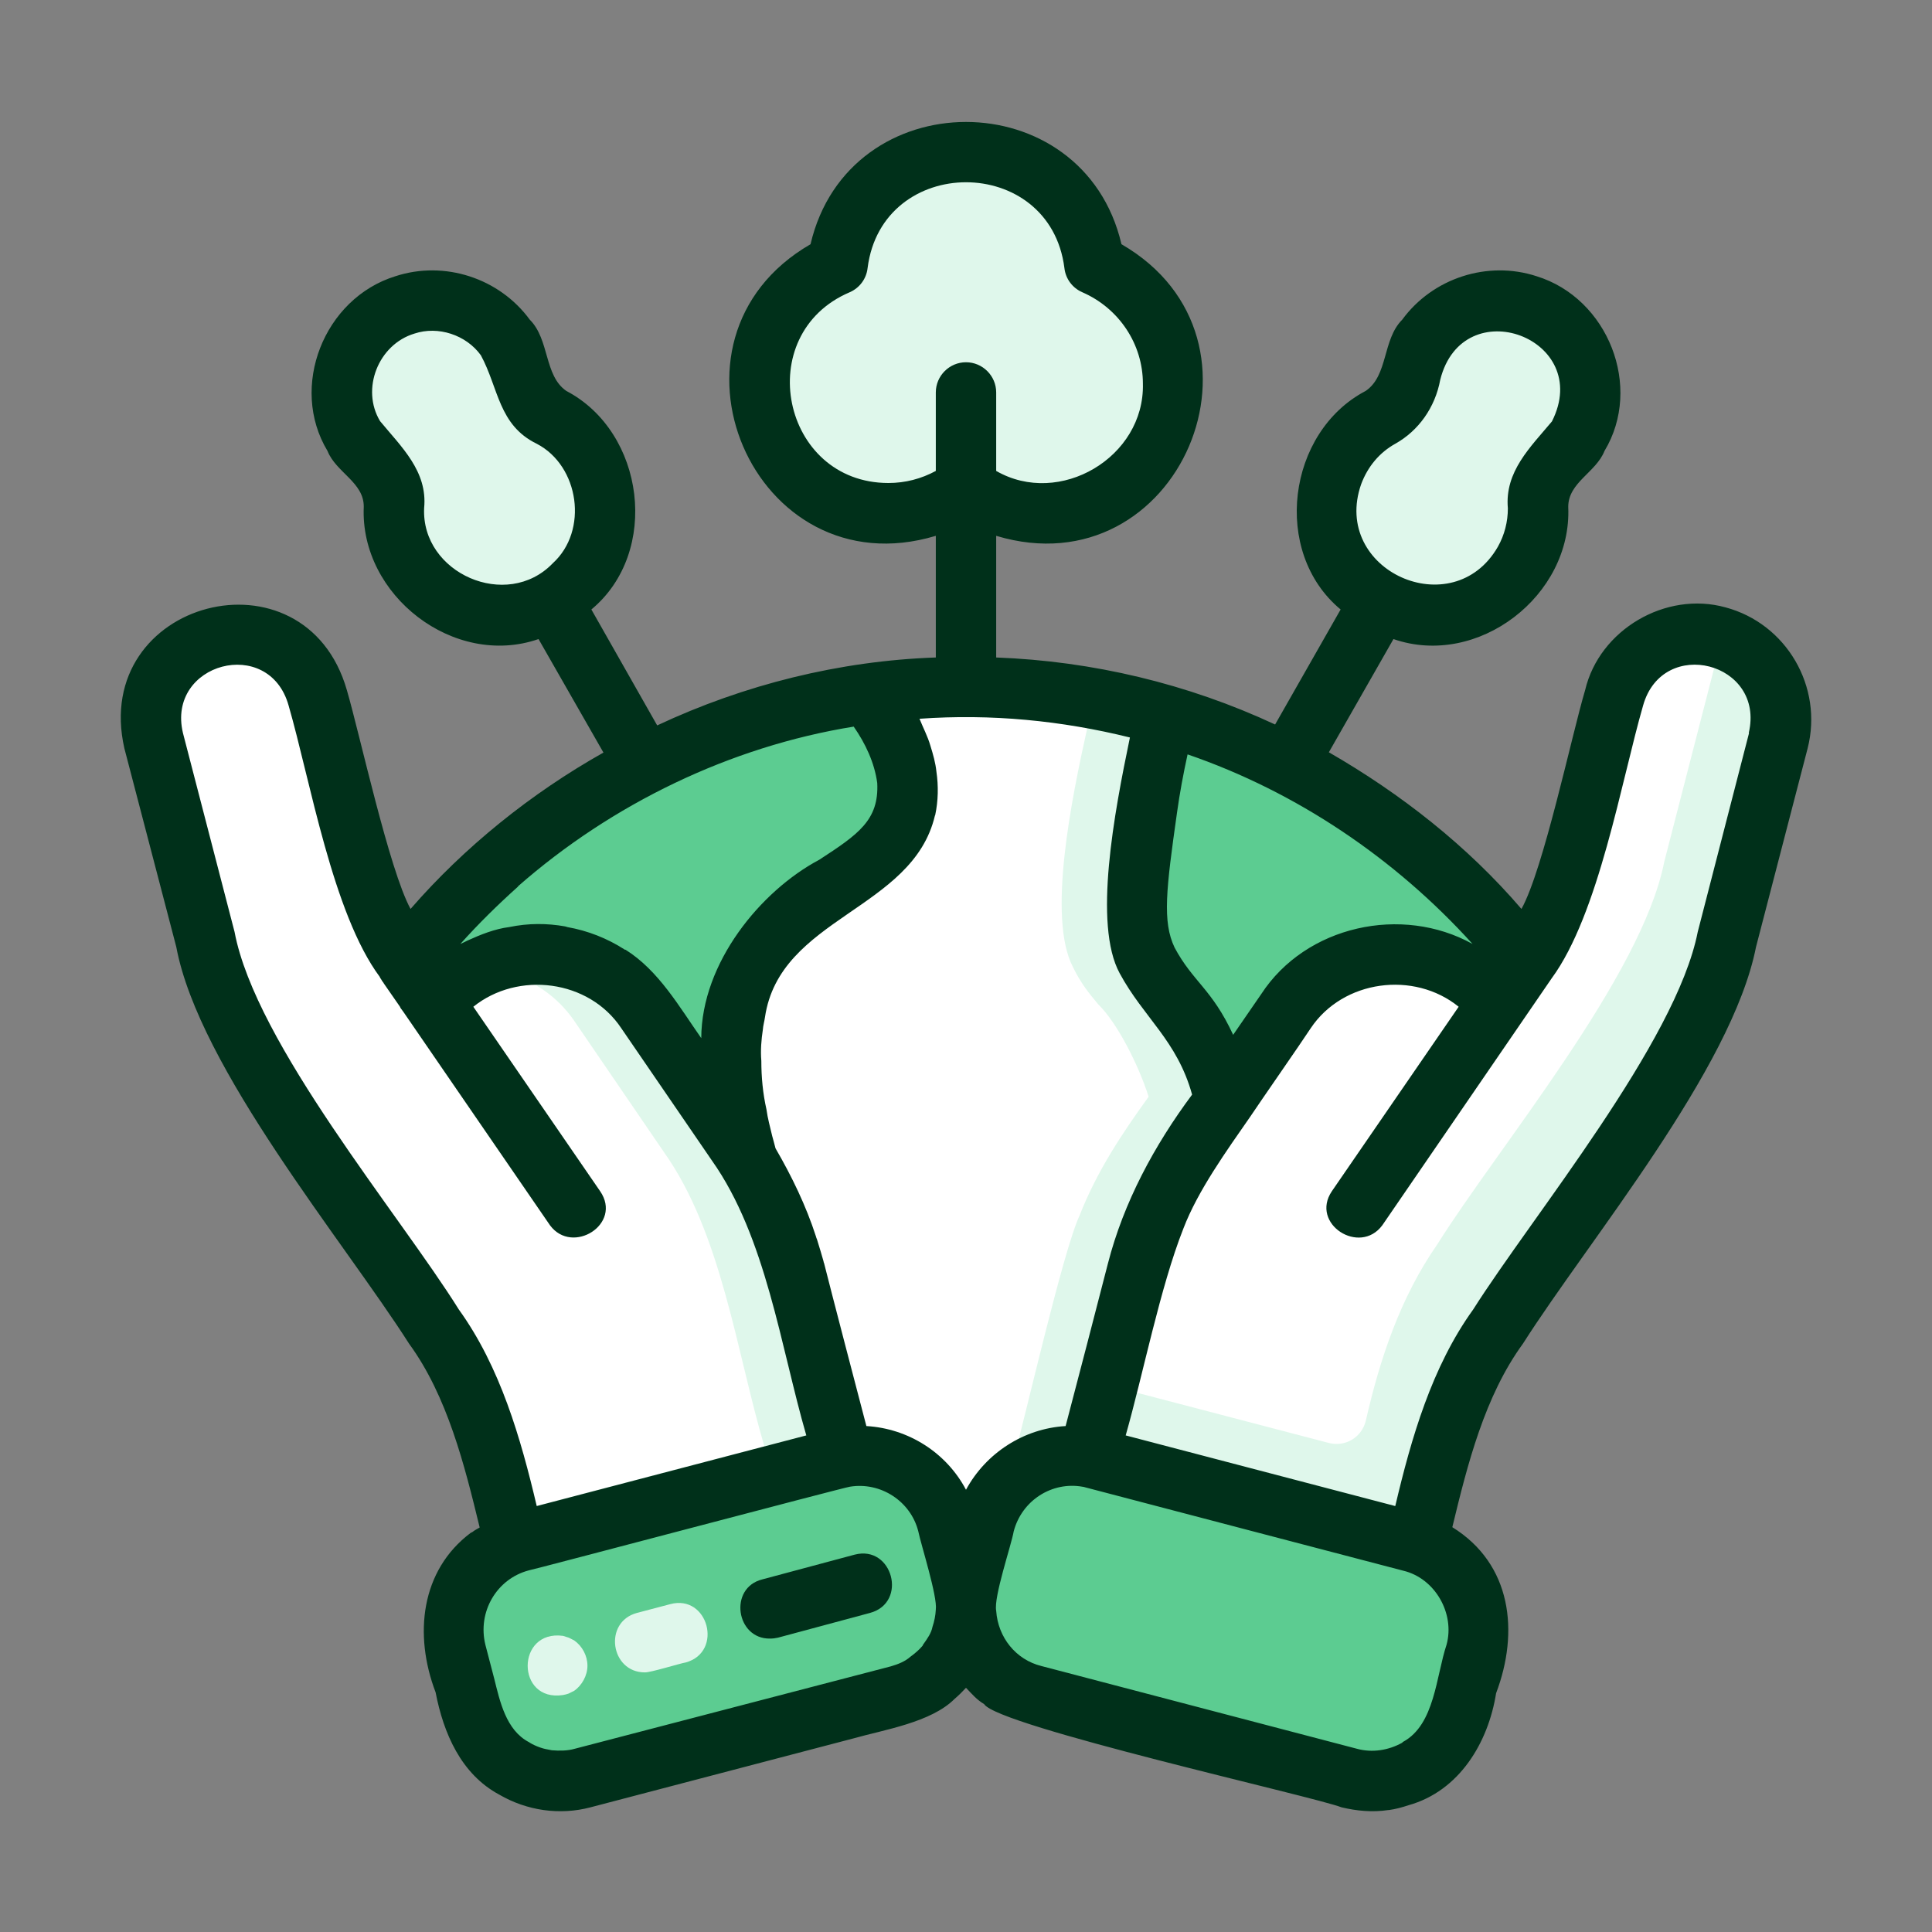 <?xml version="1.0" encoding="UTF-8"?>
<svg id="Save_The_Planet" data-name="Save The Planet" xmlns="http://www.w3.org/2000/svg" viewBox="0 0 64 64">
  <rect x="0" y="0" width="64" height="64" fill="#808080" stroke="none"/>
  <defs>
    <style>
      .cls-1 {
        fill: #fff;
      }

      .cls-2 {
        fill: #5ccc91;
      }

      .cls-3 {
        fill: #00301a;
      }

      .cls-4 {
        fill: #231f20;
      }

      .cls-5 {
        fill: #dff7eb;
      }
    </style>
  </defs>
  <path class="cls-2" d="m47.84,52.3c-.33-.37-.76-.63-1.23-.75l-10.42-2.73s-.08-.03-.16-.04c-1.29-.28-2.6.55-2.93,1.83,0,0-.52,2-.52,2-.36,1.32.49,2.77,1.8,3.07,0,0,10.45,2.74,10.45,2.74,1.27.37,2.76-.51,3.05-1.8.34-1.33,1.14-3.17-.03-4.32Z"/>
  <path class="cls-2" d="m31.43,52.62l-.52-2.01c-.31-1.25-1.55-2.07-2.75-1.86-.1,0-.18.02-.24.04l-10.52,2.75c-1.33.35-2.13,1.73-1.8,3.08.34,1.08.49,2.9,1.63,3.5.3.2.63.3.99.36.31.02.61.03.95-.06.08-.07,11.69-2.91,11.2-3.06.19-.15.37-.27.58-.51.15-.22.3-.44.39-.67.16-.49.23-1.04.1-1.55Z"/>
  <path class="cls-2" d="m29.55,25.87c-.08-.83-.56-1.66-1.03-2.35-5.91.87-11.57,4.27-15.01,9.17.06-.04,2.19-1.09,2.18-1.09,1.48-.73,3.31-.65,4.7.25l.12.11h.05c1.27.89,2.13,2.66,3.06,3.87.08-.81.1-1.88.31-2.67.35-1.88,2.08-3.45,3.48-4.26,1.17-.75,1.88-1.27,2.11-2.27.05-.26.05-.52.03-.76Z"/>
  <path class="cls-1" d="m25.81,42.1c-.56-2.63-3.36-6.09-4.82-8.33-.89-1.26-2.44-1.9-3.96-1.59-.06.02-.12.03-.26.08l-.13.03c-.59.18-1.16.59-1.66.93l4.49,6.53c.1.14.11.34.03.51-.19.29-.66.31-.87.05,0,0-4.86-7.07-4.86-7.07l-.32-.47-.02-.04c-.91-1.28-1.64-2.7-2.02-4.22,0,0-1.37-5.27-1.37-5.27-.44-1.96-3.27-2.35-4.22-.59-.31.53-.4,1.16-.24,1.76l1.71,6.58c1.3,5.86,8.03,11.3,9.5,17.07,0,0,.63,2.44.63,2.44l9.9-2.59c-.33-1.26-1.2-4.6-1.51-5.81Z"/>
  <path class="cls-5" d="m27.32,47.91l-9.9,2.59-.13-.49,8.03-2.1c-.92-3.11-1.41-7.05-3.33-9.75,0,0-3-4.39-3-4.39-.54-.76-1.3-1.29-2.18-1.52.11-.04.17-.05.22-.07,1.52-.31,3.07.33,3.96,1.59.24.37,3.27,4.74,3.38,4.99,1.57,2.5,2.11,6.31,2.95,9.15Z"/>
  <path class="cls-2" d="m38.46,31.6c-.69-1.05.04-5.11.51-7.26.95.32,1.94.67,2.84,1.13.71.33,1.45.71,2.11,1.14.44.24.86.55,1.29.83,1.02.72,1.96,1.53,2.87,2.37.4.42.74.76,1.07,1.12l1.06,1.83-1.69-1.07c-.11-.04-.16-.06-.21-.08-.09-.05-.16-.08-.24-.11l-.14-.07c-.16-.06-.41-.14-.62-.18-1.91-.5-4.02.32-5.12,1.96,0,0-1.42,2.06-1.42,2.06l-.37-.77c-.73-1.56-1.31-1.66-1.94-2.9Z"/>
  <path class="cls-1" d="m58.42,24.4s-1.7,6.6-1.7,6.6c-1.33,5.86-8.03,11.29-9.51,17.05,0,0-.63,2.45-.63,2.45l-9.9-2.59c.8-2.72,1.56-7.46,3.33-9.75,0,0,3-4.38,3-4.38,1.4-2.06,4.2-2.13,6.01-.56l-4.49,6.52c-.35.55.46,1.04.85.57.3-.43,5.54-8.09,5.61-8.18,1.54-2.08,2.26-6.45,2.97-8.89.81-2.93,5.17-1.8,4.46,1.16Z"/>
  <path class="cls-5" d="m58.42,24.4s-1.7,6.6-1.7,6.6c-1.33,5.86-8.03,11.29-9.51,17.05,0,0-.63,2.45-.63,2.45l-9.9-2.59.5-1.9,6.84,1.79c.54.14,1.08-.18,1.22-.72.47-2.06,1.14-4.09,2.38-5.87,2.02-3.22,6.76-8.86,7.51-12.66,0,0,1.7-6.6,1.7-6.6.03-.11.05-.22.05-.33,1.17.36,1.85,1.59,1.54,2.78Z"/>
  <path class="cls-5" d="m47.44,19.88c1.64.04,3.07-1.44,3.01-3.05-.03-.76.29-1.48.89-1.99,1.44-1.24.9-3.73-.92-4.26-1.01-.31-2.16.09-2.75.9-.6.92-.56,2.28-1.69,2.79-2.67,1.43-1.55,5.68,1.47,5.61Z"/>
  <path class="cls-5" d="m29.43,16.5c.59,0,1.16-.13,1.69-.4h1.76c2.43,1.28,5.54-.64,5.48-3.39,0-1.51-.91-2.88-2.31-3.49-.16-.07-.27-.22-.29-.4-.55-4.37-6.96-4.37-7.51,0-.02.17-.13.33-.29.4-1.4.61-2.31,1.98-2.31,3.49,0,2.09,1.7,3.79,3.79,3.79Z"/>
  <path class="cls-5" d="m12.68,14.85c1.18.87.59,2.38,1.26,3.51.52.92,1.54,1.52,2.61,1.52,1.99.06,3.56-2.13,2.82-4.01-.26-.7-.73-1.25-1.35-1.6-1.13-.5-1.09-1.86-1.69-2.79-2.29-2.86-6.31.86-3.65,3.37Z"/>
  <path class="cls-4" d="m30.35,24.86c.07.21.12.42.16.63"/>
  <path class="cls-1" d="m30.53,25.64c.55,3.79-4.47,4-5.45,7.2-.15.32-.26.83-.3,1.17-.05.29-.09.82-.06,1.14,0,.15,0,.3.01.41.03.41.07.87.16,1.27.06.42.21,1,.35,1.44.53.92,1,1.89,1.3,2.8.15.34,1.63,6.14,1.77,6.66,1.34-.02,2.63.67,3.25,1.87,0,0,.44.83.44.83l.44-.82c.64-1.2,1.92-1.89,3.25-1.87.39-1.34,1.52-6.26,2.07-7.45.57-1.48,1.41-2.71,2.28-3.93-.54-1.98-1.61-2.77-2.5-4.31-.85-1.63-.07-5.45.49-7.97-2.74-.71-5.54-1.01-8.29-.68.15.38.42.97.57,1.37"/>
  <path class="cls-5" d="m40.05,36.33c-.88,1.23-1.71,2.46-2.29,3.94-.54,1.16-1.7,6.15-2.07,7.45-.75,0-1.5.19-2.12.63.38-1.35,1.64-6.9,2.19-8.08.58-1.48,1.41-2.72,2.29-3.94-.33-1.04-1.04-2.45-1.67-3.06-.3-.36-.58-.7-.84-1.24-.84-1.63-.07-5.46.49-7.97-1.66-.43-3.36-.72-5.04-.79,2.32-.1,4.72.18,7.04.79-.56,2.51-1.33,6.34-.49,7.97.26.54.54.88.84,1.24.63.61,1.34,2.02,1.67,3.06Z"/>
  <path class="cls-3" d="m57.16,20.12c-1.98-.55-4.18.74-4.65,2.74-.44,1.47-1.38,5.94-2.11,7.25-1.79-2.09-4-3.82-6.38-5.19l2.14-3.75c2.8.97,5.92-1.44,5.79-4.38,0-.81.92-1.14,1.2-1.85,1.28-2.12.12-5.06-2.25-5.79-1.62-.53-3.44.06-4.45,1.44-.66.66-.46,1.85-1.21,2.36-2.6,1.36-3.12,5.34-.83,7.24l-2.17,3.81c-2.9-1.35-6.04-2.1-9.24-2.22v-4.03c6.05,1.82,9.6-6.51,4.15-9.66-1.26-5.4-9.04-5.4-10.3,0-5.45,3.15-1.89,11.48,4.15,9.66v4.03c-3.19.11-6.35.9-9.23,2.25l-2.18-3.84c2.29-1.9,1.77-5.88-.83-7.24-.74-.51-.55-1.7-1.21-2.36-1.01-1.38-2.83-1.97-4.45-1.44-2.37.73-3.53,3.67-2.25,5.79.28.71,1.21,1.04,1.2,1.85-.13,2.93,2.99,5.35,5.79,4.38l2.15,3.76c-2.4,1.35-4.61,3.13-6.39,5.18-.71-1.3-1.68-5.78-2.11-7.25-1.39-4.84-8.49-2.99-7.37,1.93,0,0,1.72,6.58,1.72,6.58.75,4.01,5.55,9.75,7.71,13.14,1.27,1.74,1.84,4.03,2.34,6.09-.08.05-.17.09-.24.15-.02.01-.04.02-.06.03-1.65,1.24-1.89,3.37-1.16,5.28.26,1.35.84,2.71,2.11,3.39.91.53,2,.69,3.02.42,0,0,8.7-2.28,8.7-2.28,1.02-.29,2.58-.53,3.36-1.31.14-.12.26-.24.38-.37.19.2.36.4.6.54.44.73,10.92,3.06,11.84,3.42.51.12,1.02.17,1.55.09h.02c.22-.03.44-.09.65-.16,1.68-.47,2.64-2.07,2.9-3.71.77-2.03.52-4.28-1.45-5.5.5-2.07,1.07-4.34,2.34-6.08,2.18-3.43,6.92-9.08,7.72-13.14,0,0,1.71-6.58,1.71-6.58.52-2.04-.7-4.13-2.72-4.67Zm-12.07-4.08c.22-.59.61-1.05,1.13-1.34.77-.43,1.32-1.2,1.49-2.12.75-2.99,5.09-1.37,3.7,1.38-.71.85-1.57,1.66-1.46,2.88,0,.44-.11.88-.33,1.27-1.49,2.6-5.53.79-4.53-2.07Zm-26.78,2.62c-1.52,1.58-4.36.33-4.26-1.83.12-1.22-.76-2.03-1.46-2.88-.64-1.06-.06-2.54,1.14-2.9.78-.26,1.71.04,2.2.72.59,1.09.58,2.31,1.85,2.93,1.41.73,1.72,2.88.53,3.96Zm20.68,8.26c.09-.65.21-1.29.35-1.93,3.61,1.24,6.88,3.45,9.44,6.28-2.34-1.3-5.52-.61-7,1.66,0,0-.93,1.35-.93,1.35-.71-1.53-1.33-1.75-1.94-2.89-.41-.86-.28-1.93.08-4.47Zm-9.56-10.92c-3.54,0-4.55-4.93-1.28-6.32.32-.14.55-.44.59-.8.48-3.79,6.04-3.79,6.52,0,.04.36.27.66.59.8,1.22.53,2.01,1.72,2.01,3.03.06,2.44-2.76,4.1-4.86,2.89v-2.6c0-.55-.45-1-1-1s-1,.45-1,1v2.6c-.48.26-1.01.4-1.57.4Zm-12.27,13.36c3.11-2.73,7.03-4.63,11.12-5.29.39.56.69,1.2.78,1.87.06,1.23-.63,1.7-1.92,2.54-1.94,1.03-3.9,3.41-3.91,5.91-.73-1.04-1.41-2.24-2.51-2.93,0,0,0,0-.02,0-.59-.38-1.23-.63-1.91-.75-.02-.02-.04,0-.06-.02-.62-.11-1.23-.11-1.86.02-.48.06-.95.25-1.39.45-.07.04-.15.07-.23.11.59-.66,1.23-1.29,1.91-1.9Zm-1.96,14.02c-1.98-3.17-6.73-8.8-7.43-12.51,0,0-1.71-6.59-1.71-6.59-.55-2.32,2.85-3.23,3.5-.91.72,2.49,1.46,6.89,3.02,8.99.01.03.02.05.04.07.02.03.03.06.05.08.01.02.02.03.03.04.01.02.02.04.03.05.06.09.45.65.52.75.01.02.02.05.04.07l.08.11,4.85,7.06c.74,1,2.41-.04,1.66-1.13,0,0-4.2-6.11-4.2-6.11,1.48-1.19,3.83-.9,4.9.71,0,0,3,4.38,3,4.38,1.8,2.54,2.28,6.18,3.13,9.11l-8.93,2.34c-.53-2.25-1.21-4.61-2.58-6.51Zm15.8,9.94h0c-.01.2-.05.39-.11.57-.04.21-.17.39-.29.56-.02.02-.03.05-.04.07-.12.14-.25.25-.4.36-.18.16-.41.25-.65.32,0,0-10.47,2.73-10.47,2.73-.24.07-.51.07-.76.05-.02,0-.03-.01-.05-.01-.11-.02-.22-.04-.33-.08-.01,0-.02-.01-.03-.01-.11-.04-.22-.09-.32-.15-.01-.01-.02-.02-.03-.02-.76-.4-.96-1.35-1.15-2.11,0,0-.29-1.11-.29-1.11-.27-1.09.37-2.19,1.44-2.47.14-.02,10.49-2.76,10.63-2.77,1.02-.17,2.02.48,2.27,1.48.09.44.64,2.16.58,2.59Zm1-3.97c-.65-1.23-1.91-2.03-3.3-2.11-.26-.99-1.17-4.47-1.4-5.39-.01-.02-.02-.05-.02-.07-.06-.22-.13-.44-.2-.67-.01-.05-.04-.1-.05-.15-.33-1.02-.8-1.99-1.34-2.92-.04-.14-.07-.28-.11-.41-.07-.3-.15-.58-.19-.88-.12-.53-.17-1.07-.17-1.61-.03-.34,0-.7.05-1.03.01-.14.05-.27.07-.41.49-3.32,4.89-3.55,5.63-6.68t.01-.02c.1-.47.11-.96.04-1.44-.03-.29-.11-.57-.2-.86-.09-.31-.24-.59-.36-.89,2.37-.17,4.71.06,6.97.62-.52,2.5-1.22,6.19-.34,7.81.8,1.48,1.9,2.22,2.4,4.02-1.25,1.68-2.27,3.57-2.79,5.6-.29,1.14-1.09,4.2-1.4,5.38-1.38.08-2.64.89-3.3,2.11Zm15.92,5.13c-.35,1.05-.39,2.65-1.44,3.22-.01,0-.02.02-.03.03-.45.25-.99.34-1.5.2,0,0-10.45-2.74-10.45-2.74-.85-.21-1.44-.95-1.5-1.83-.09-.45.5-2.17.58-2.63.27-1.03,1.27-1.66,2.28-1.48.02,0,.06.01.09.02.08.02,10.44,2.74,10.53,2.76,1.06.25,1.72,1.42,1.44,2.45Zm10.02-30.2s-1.7,6.59-1.7,6.59c-.72,3.66-5.47,9.4-7.44,12.51-1.37,1.9-2.05,4.26-2.58,6.51l-8.93-2.34c.58-2.04,1.14-4.9,1.91-6.85.48-1.26,1.44-2.59,2.21-3.7h0c.36-.54,1.69-2.45,2.01-2.94,1.07-1.6,3.42-1.91,4.9-.71l-4.2,6.11c-.73,1.08.92,2.14,1.67,1.13,0,0,5.37-7.83,5.37-7.83,0,0,.24-.35.24-.35h0c1.56-2.12,2.31-6.55,3.03-9.04.65-2.31,4.05-1.43,3.5.91Z"/>
  <path class="cls-5" d="m19.46,55.18c0,.32-.18.65-.44.83-.06.03-.12.06-.18.09-.06.02-.12.04-.19.05-1.56.24-1.56-2.17,0-1.96.07.02.13.04.19.06.06.03.12.06.18.09.27.19.44.51.44.84Z"/>
  <path class="cls-5" d="m22.72,55.07c-.19.03-1.18.34-1.36.33-1.14,0-1.38-1.67-.26-1.97,0,0,1.1-.29,1.1-.29,1.26-.34,1.77,1.58.52,1.93Z"/>
  <path class="cls-3" d="m28.82,53.43l-3.05.82c-.09.02-.17.03-.26.03-1.13.02-1.38-1.68-.26-1.96,0,0,3.06-.82,3.06-.82,1.26-.33,1.77,1.59.51,1.93Z"/>
</svg>